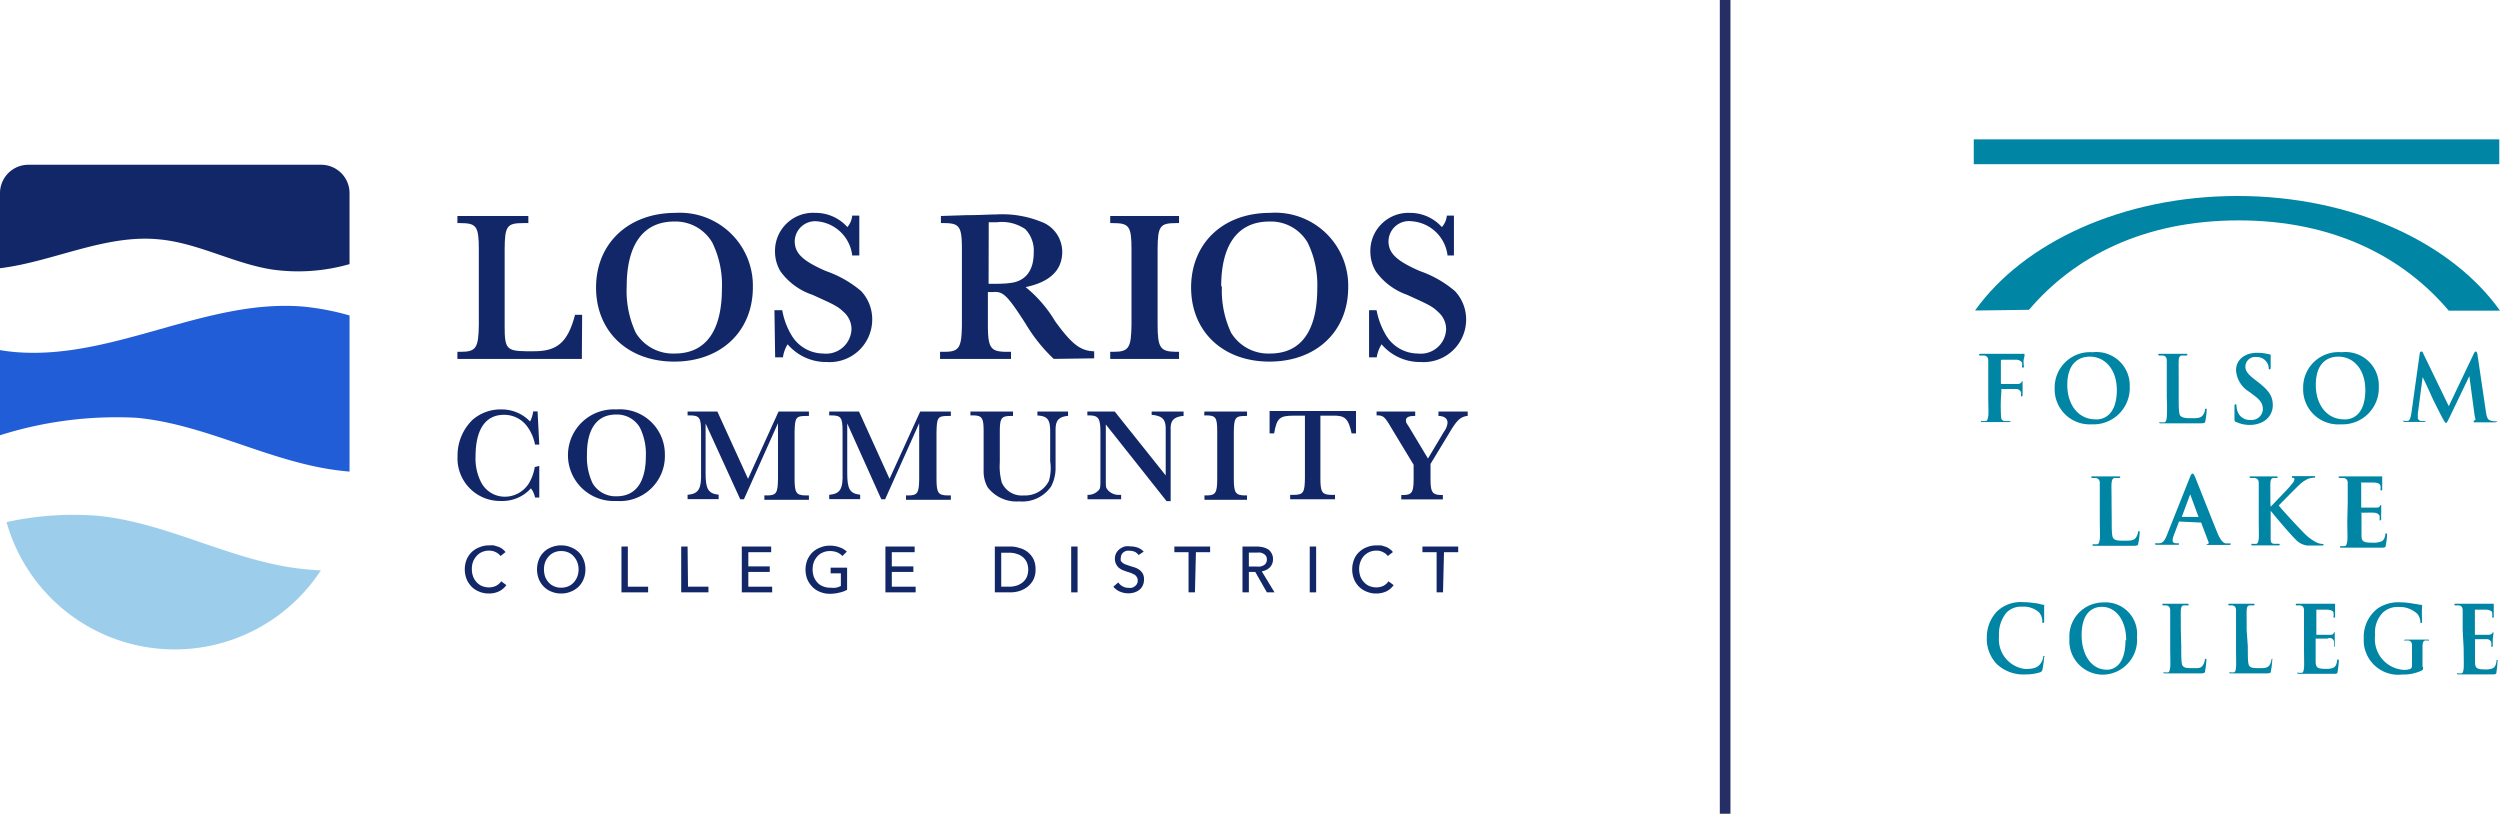 <svg xmlns="http://www.w3.org/2000/svg" viewBox="0 0 176.16 57.34"><defs><style>.a{fill:#0085a4;}.b{fill:#122768;}.c{fill:#215dd6;}.d{fill:#9cceeb;}.e{fill:none;stroke:#262e66;stroke-miterlimit:10;stroke-width:0.75px;}</style></defs><path class="a" d="M176.16,21.89c-3.4-4.79-10.41-8.08-18.5-8.08s-15.08,3.28-18.49,8.07l3.8-.05c3.21-3.77,8.11-6.3,14.78-6.3s11.59,2.57,14.8,6.36h3.61"/><polyline class="a" points="139.08 9.82 176.11 9.82 176.11 11.57 139.08 11.57 139.08 9.82"/><path class="a" d="M140.72,46.81A2.56,2.56,0,0,1,140,44.9a2.64,2.64,0,0,1,.68-1.78,2.4,2.4,0,0,1,1.85-.69,5,5,0,0,1,.84.07c.22,0,.41.09.58.11s.09,0,.09.08,0,.12,0,.35,0,.57,0,.7,0,.15-.07.15-.06,0-.06-.14a1,1,0,0,0-.23-.6,1.61,1.61,0,0,0-1.18-.4,1.44,1.44,0,0,0-1.1.4,2.35,2.35,0,0,0-.54,1.68,2.1,2.1,0,0,0,1.84,2.31c.52,0,.83-.06,1.07-.36a1.19,1.19,0,0,0,.2-.43c0-.1,0-.13.07-.13s0,.05,0,.1a8.2,8.2,0,0,1-.12.86.24.24,0,0,1-.16.19,3.11,3.11,0,0,1-1,.15A2.73,2.73,0,0,1,140.72,46.81Z"/><path class="a" d="M145.82,45a2.39,2.39,0,0,1,2.41-2.55,2.22,2.22,0,0,1,2.35,2.43,2.45,2.45,0,0,1-2.41,2.66A2.37,2.37,0,0,1,145.82,45Zm4,.12c0-1.45-.75-2.36-1.71-2.36-.67,0-1.43.42-1.43,2,0,1.35.67,2.43,1.78,2.43C148.82,47.2,149.77,47,149.77,45.1Z"/><path class="a" d="M153.7,45.55c0,.83,0,1.27.12,1.39s.25.14.7.14.54,0,.69-.18a.91.91,0,0,0,.15-.39s0-.09.06-.09.05,0,.05.11a5.19,5.19,0,0,1-.09.74c0,.15-.06.18-.37.18l-1,0-.71,0h-.74c-.07,0-.11,0-.11-.07s0,0,.09,0l.21,0c.12,0,.14-.17.17-.36s0-.79,0-1.38V44.4c0-1,0-1.16,0-1.37s-.06-.33-.26-.37l-.19,0c-.06,0-.1,0-.1-.06s0-.06.13-.06l.8,0,.79,0c.08,0,.13,0,.13.06s0,.06-.11.06l-.23,0c-.15,0-.2.14-.21.37s0,.39,0,1.37Z"/><path class="a" d="M158.39,45.55c0,.83,0,1.27.12,1.39s.25.14.71.14c.3,0,.53,0,.68-.18a.8.8,0,0,0,.15-.39s0-.09.06-.09,0,0,0,.11a5.19,5.19,0,0,1-.09.74c0,.15-.06.18-.37.18l-1,0-.71,0h-.74c-.07,0-.11,0-.11-.07s0,0,.09,0l.21,0c.12,0,.15-.17.17-.36s0-.79,0-1.38V44.4c0-1,0-1.16,0-1.37s-.06-.33-.25-.37l-.2,0c-.06,0-.09,0-.09-.06s0-.06.12-.06l.8,0,.79,0c.09,0,.13,0,.13.06s0,.06-.11.06l-.23,0c-.15,0-.2.14-.21.37s0,.39,0,1.37Z"/><path class="a" d="M162.35,44.4c0-1,0-1.16,0-1.37s-.06-.33-.25-.37l-.23,0c-.06,0-.1,0-.1-.06s0-.06.13-.06h2.3l.25,0,.09,0s0,0,0,.06,0,.12,0,.42c0,.07,0,.35,0,.43s0,.07-.06.07-.05,0-.05-.09a.7.7,0,0,0,0-.23c0-.12-.1-.2-.39-.24l-.82,0s0,0,0,.06v1.64s0,.07,0,.07h.93c.14,0,.23,0,.28-.1s.06-.08.09-.08,0,0,0,0a4.05,4.05,0,0,0,0,.48c0,.13,0,.39,0,.43s0,.12-.05.12,0,0,0-.05,0-.15,0-.24A.31.31,0,0,0,164,45l-.83,0s0,0,0,.06v1.52c0,.45.11.55.7.55a1.29,1.29,0,0,0,.55-.08c.15-.08.22-.21.26-.48,0-.07,0-.1.07-.1s.05.05.05.12a5.47,5.47,0,0,1-.08.72c0,.17-.09.17-.32.17l-1,0-.61,0H162c-.08,0-.12,0-.12-.07s0,0,.09,0l.21,0c.12,0,.15-.17.17-.36s0-.79,0-1.38Z"/><path class="a" d="M170.74,47c0,.18,0,.19-.08.24a3,3,0,0,1-1.4.29,2.43,2.43,0,0,1-2.7-2.54,2.52,2.52,0,0,1,1-2.13,2.64,2.64,0,0,1,1.57-.42,5.78,5.78,0,0,1,1,.11c.12,0,.32.06.46.07s.08,0,.08.08a9.78,9.78,0,0,0,0,1.06c0,.1,0,.14-.06.14s-.06,0-.06-.09a1,1,0,0,0-.2-.54,1.8,1.8,0,0,0-1.3-.5,1.53,1.53,0,0,0-1.15.4,2,2,0,0,0-.54,1.59,2.17,2.17,0,0,0,2,2.44,1.17,1.17,0,0,0,.49-.07.24.24,0,0,0,.11-.24V45.5c0-.22-.06-.32-.25-.37l-.23,0c-.05,0-.09,0-.09,0s0-.06.12-.06h1.53c.08,0,.12,0,.12.06s0,0-.08,0l-.16,0c-.15,0-.21.14-.22.37V47Z"/><path class="a" d="M173.53,44.4c0-1,0-1.16,0-1.37s-.06-.33-.25-.37l-.23,0c-.06,0-.1,0-.1-.06s0-.06.13-.06h2.3l.25,0,.09,0s0,0,0,.06,0,.12,0,.42c0,.07,0,.35,0,.43s0,.07-.06.07-.05,0-.05-.09a.7.7,0,0,0,0-.23c0-.12-.1-.2-.39-.24l-.83,0s0,0,0,.06v1.64s0,.07,0,.07h.94a.36.36,0,0,0,.28-.1c0-.05.06-.08.09-.08s0,0,0,0,0,.14-.05.48c0,.13,0,.39,0,.43s0,.12-.05.12-.05,0-.05-.05,0-.15,0-.24a.31.31,0,0,0-.32-.25l-.83,0s0,0,0,.06v1.52c0,.45.11.55.7.55a1.32,1.32,0,0,0,.55-.08c.15-.08.22-.21.26-.48,0-.07,0-.1.07-.1s0,.05,0,.12a5.49,5.49,0,0,1-.07.72c0,.17-.09.17-.32.17l-1,0-.61,0h-.74c-.07,0-.11,0-.11-.07s0,0,.09,0l.21,0c.12,0,.15-.17.17-.36s0-.79,0-1.38Z"/><path class="a" d="M148.8,36.56c0,.83,0,1.28.14,1.4s.28.14.78.14c.34,0,.6,0,.76-.18a.91.91,0,0,0,.17-.39c0-.06,0-.1.07-.1s.05,0,.05.11a4.31,4.31,0,0,1-.1.75c0,.14-.07.17-.4.17l-1.1,0-.79,0h-.82q-.12,0-.12-.06s0-.05.1-.05a1.17,1.17,0,0,0,.23,0c.13,0,.16-.17.19-.36s0-.78,0-1.38V35.42c0-1,0-1.16,0-1.37s-.07-.32-.28-.37l-.21,0c-.07,0-.11,0-.11-.06s0-.05.14-.05l.89,0,.88,0c.09,0,.13,0,.13.05s0,.06-.11.06l-.26,0c-.17,0-.22.15-.24.37s0,.39,0,1.37Z"/><path class="a" d="M153.59,36.75s0,0-.05,0l-.35.93a1.14,1.14,0,0,0-.1.4c0,.11.06.2.26.2h.1c.07,0,.09,0,.09.05s0,.06-.11.06l-.68,0-.77,0c-.08,0-.12,0-.12-.06s0-.05.08-.05l.2,0c.29,0,.42-.26.55-.58l1.62-4.07c.08-.18.12-.26.18-.26s.1.06.17.21c.15.36,1.19,3,1.6,4,.25.59.44.68.57.71l.27,0c.06,0,.09,0,.09.05s-.06.06-.3.06h-1.22c-.12,0-.2,0-.2,0s0-.05.09-.06a.1.1,0,0,0,.06-.15l-.52-1.37a.06.06,0,0,0-.06,0Zm1.33-.32s0,0,0,0l-.59-1.6s0-.06,0-.06,0,0,0,.06l-.59,1.59s0,0,0,0Z"/><path class="a" d="M160,35.71h0c.22-.24,1.16-1.2,1.35-1.43s.32-.37.32-.48,0-.12-.09-.13-.08,0-.08-.07,0-.05.1-.05l.67,0,.76,0c.06,0,.11,0,.11.05s0,.06-.1.06a1.54,1.54,0,0,0-.38.07,2.19,2.19,0,0,0-.7.49c-.2.19-1.17,1.17-1.39,1.4.23.3,1.5,1.67,1.75,1.91a3.25,3.25,0,0,0,.93.7,1.06,1.06,0,0,0,.4.1s.08,0,.08.05,0,.06-.15.06h-1a1.31,1.31,0,0,1-.81-.42c-.28-.25-1.56-1.75-1.69-1.94L160,36h0v.58c0,.6,0,1.11,0,1.39s.07.32.24.35l.31,0c.06,0,.09,0,.09.05s-.05.06-.13.06l-.93,0-.81,0c-.09,0-.13,0-.13-.06s0-.05.1-.05a1.07,1.07,0,0,0,.23,0c.13,0,.17-.17.19-.36s0-.78,0-1.38V35.42c0-1,0-1.16,0-1.37s-.06-.32-.28-.37l-.25,0c-.07,0-.11,0-.11-.06s0-.05.14-.05l.91,0,.78,0c.09,0,.14,0,.14.05s0,.06-.09.06l-.18,0c-.18,0-.23.15-.24.37s0,.39,0,1.37Z"/><path class="a" d="M165.43,35.42c0-1,0-1.16,0-1.37s-.07-.32-.28-.37l-.25,0c-.07,0-.11,0-.11-.06s0-.05.14-.05h.53l.4,0h1.62l.28,0,.1,0s0,0,0,.06,0,.13,0,.42c0,.07,0,.35,0,.43s0,.07-.07.07-.05,0-.05-.09a.79.79,0,0,0,0-.23c-.05-.12-.11-.2-.44-.23-.11,0-.79,0-.92,0s0,0,0,.06v1.64s0,.07,0,.07h1c.16,0,.25,0,.31-.1s.07-.08.1-.08,0,0,0,.05,0,.14,0,.47a4.39,4.39,0,0,0,0,.44s0,.12-.06.12-.05,0-.05-.06,0-.15,0-.23-.12-.23-.36-.25-.77,0-.92,0,0,0,0,.06v.51c0,.22,0,.82,0,1,0,.45.11.54.78.54a1.55,1.55,0,0,0,.6-.08c.17-.07.25-.21.3-.47,0-.08,0-.1.07-.1s.05,0,.05.11a4.17,4.17,0,0,1-.09.72c0,.17-.1.17-.35.17l-1.12,0-.67,0H165q-.12,0-.12-.06s0-.05.1-.05a1.17,1.17,0,0,0,.23,0c.13,0,.16-.17.19-.36s0-.78,0-1.38Z"/><path class="a" d="M141,27.93a12.23,12.23,0,0,0,0,1.38c0,.19.05.33.25.36l.32,0c.09,0,.11,0,.11,0s0,.07-.14.07l-1,0-.83,0c-.09,0-.13,0-.13-.07s0,0,.09,0l.24,0c.13,0,.16-.17.19-.36s0-.76,0-1.38V26.79c0-1,0-1.16,0-1.37s-.07-.33-.28-.37l-.26,0c-.06,0-.11,0-.11-.05s.06-.07.15-.07h2.65a1.32,1.32,0,0,0,.26,0s.07,0,.1,0a.06.06,0,0,1,.05.06s0,.12-.05.29,0,.45,0,.53,0,.09-.07.09-.06,0-.06-.11a.59.59,0,0,0,0-.24.48.48,0,0,0-.43-.2l-1,0s-.06,0-.06.09V27s0,.06.05.06h1.12a.35.35,0,0,0,.28-.12s0-.06.08-.06,0,0,0,.06,0,.2,0,.4,0,.42,0,.47,0,.12-.06.12-.05,0-.05-.09a1.15,1.15,0,0,0,0-.2.37.37,0,0,0-.33-.23c-.16,0-.85,0-1,0s-.05,0-.05.06Z"/><path class="a" d="M144.78,27.36a2.49,2.49,0,0,1,2.67-2.54,2.35,2.35,0,0,1,2.62,2.42,2.56,2.56,0,0,1-2.68,2.66A2.47,2.47,0,0,1,144.78,27.36Zm4.38.12c0-1.45-.84-2.35-1.9-2.35-.74,0-1.59.42-1.59,2,0,1.35.74,2.42,2,2.42C148.11,29.58,149.16,29.36,149.16,27.48Z"/><path class="a" d="M153.52,27.93c0,.83,0,1.28.14,1.39s.28.15.78.15c.35,0,.6,0,.76-.19a.73.73,0,0,0,.17-.38c0-.06,0-.1.07-.1s.05,0,.05.11a5,5,0,0,1-.09.74c0,.15-.07.18-.41.18l-1.1,0-.79,0h-.81c-.09,0-.13,0-.13-.07s0,0,.1,0l.24,0c.12,0,.16-.17.18-.36a12.42,12.42,0,0,0,0-1.38V26.79c0-1,0-1.16,0-1.37s-.06-.33-.28-.37l-.21,0c-.07,0-.11,0-.11-.06s.05-.06.14-.06l.89,0,.88,0c.09,0,.14,0,.14.06s0,.06-.12.06l-.25,0c-.18,0-.23.14-.24.37s0,.39,0,1.37Z"/><path class="a" d="M157.57,29.73c-.1,0-.12-.08-.12-.22,0-.35,0-.74,0-.85s0-.17.08-.17.06.06.06.12a1.55,1.55,0,0,0,.06.33.9.9,0,0,0,.93.65.79.79,0,0,0,.87-.74c0-.32-.1-.62-.64-1l-.3-.23a1.92,1.92,0,0,1-.95-1.53c0-.72.59-1.23,1.49-1.23a3.37,3.37,0,0,1,.86.11c.06,0,.09,0,.09.08s0,.27,0,.78c0,.14,0,.19-.07.19s-.07,0-.07-.11a.76.76,0,0,0-.17-.43.81.81,0,0,0-.7-.32.68.68,0,0,0-.77.67c0,.3.15.52.68.93l.18.14c.78.6,1.07,1,1.07,1.65a1.31,1.31,0,0,1-.61,1.12,1.87,1.87,0,0,1-1,.27A2.15,2.15,0,0,1,157.57,29.73Z"/><path class="a" d="M162.29,27.36A2.49,2.49,0,0,1,165,24.82a2.35,2.35,0,0,1,2.62,2.42,2.56,2.56,0,0,1-2.68,2.66A2.47,2.47,0,0,1,162.29,27.36Zm4.38.12c0-1.45-.83-2.35-1.9-2.35-.74,0-1.59.42-1.59,2,0,1.35.75,2.42,2,2.42C165.62,29.58,166.67,29.36,166.67,27.48Z"/><path class="a" d="M170.5,24.94c0-.11.06-.17.11-.17s.09,0,.17.2l1.77,3.65,1.76-3.69c.05-.11.09-.16.14-.16s.1.07.12.2l.59,4c.06.41.12.6.32.66a1.22,1.22,0,0,0,.4.06c.06,0,.1,0,.1,0s-.07.07-.16.07-1.06,0-1.32,0-.19,0-.19-.07,0-.05.07-.07.06-.1,0-.28L174,26.5h0l-1.41,2.94c-.15.3-.18.36-.24.36s-.12-.13-.23-.32-.66-1.29-.74-1.47-.45-1-.67-1.44h0l-.34,2.58c0,.12,0,.2,0,.3s.09.18.2.21a1,1,0,0,0,.27,0c.05,0,.1,0,.1,0s-.06.07-.16.07l-.68,0-.64,0c-.06,0-.12,0-.12-.07s0,0,.11,0l.19,0c.18,0,.23-.29.27-.51Z"/><path class="b" d="M24.63,13.61v5a13.06,13.06,0,0,1-5.53.37c-2.68-.44-5.15-1.85-7.86-2.11C7.44,16.48,3.76,18.44,0,18.9V13.61a2,2,0,0,1,2-2H22.6A2,2,0,0,1,24.63,13.61Z"/><path class="c" d="M24.63,22.23v11q-.73-.06-1.47-.18c-4.61-.75-8.87-3.17-13.52-3.61A27.17,27.17,0,0,0,0,30.67v-6c.36.06.73.11,1.1.14C8,25.38,14.57,21,21.44,21.61A18,18,0,0,1,24.63,22.23Z"/><path class="d" d="M22.61,40.19A12.31,12.31,0,0,1,.46,36.79a22,22,0,0,1,6.37-.45c4.66.44,8.91,2.87,13.52,3.62A19.45,19.45,0,0,0,22.61,40.19Z"/><path class="b" d="M38,32.83v2.23h-.3a1.54,1.54,0,0,0-.29-.65,2.69,2.69,0,0,1-2.1.89,3,3,0,0,1-3.07-3.15,3.5,3.5,0,0,1,1.05-2.56,3,3,0,0,1,2.06-.74,2.75,2.75,0,0,1,2,.85,2.1,2.1,0,0,0,.22-.71h.31L38,31.33h-.3A3.15,3.15,0,0,0,37.11,30a2,2,0,0,0-1.6-.77c-1.28,0-2,1-2,2.93A3.64,3.64,0,0,0,33.91,34a1.88,1.88,0,0,0,1.65,1,2,2,0,0,0,1.7-.93,3.24,3.24,0,0,0,.42-1.16Z"/><path class="b" d="M46.85,32.06a3.17,3.17,0,0,1-3.42,3.24,3.23,3.23,0,1,1,0-6.45A3.17,3.17,0,0,1,46.85,32.06Zm-5.49,0a4.26,4.26,0,0,0,.4,2,1.89,1.89,0,0,0,1.69.91c1.35,0,2.06-1,2.06-2.84a4.17,4.17,0,0,0-.42-2,1.86,1.86,0,0,0-1.66-.92C42.08,29.2,41.36,30.2,41.36,32Z"/><path class="b" d="M52.71,33.74,54.86,29H57v.31h-.2c-.72,0-.79.11-.81,1.14v3.27c0,1,.11,1.18.78,1.19H57v.31H53.86v-.31h.19c.66,0,.76-.18.77-1.19V29.82l-2.4,5.36h-.26l-2.44-5.34v3.5c0,1.1.17,1.44.92,1.52h0v.31H48.45v-.31h.06c.72-.08.92-.43.89-1.54v-2.9c0-1-.11-1.15-.82-1.15h-.13V29h2.1Z"/><path class="b" d="M62.68,33.74,64.84,29H67v.31h-.2c-.72,0-.79.11-.81,1.14v3.27c0,1,.11,1.18.78,1.19H67v.31H63.84v-.31H64c.66,0,.76-.18.77-1.19V29.82l-2.4,5.36h-.27L59.7,29.84v3.5c0,1.1.17,1.44.91,1.52h0v.31H58.43v-.31h.06c.72-.08.92-.43.88-1.54v-2.9c0-1-.1-1.15-.81-1.15h-.13V29h2.1Z"/><path class="b" d="M75.26,29v.31h-.08c-.6.09-.79.33-.8.95v2.66a2.83,2.83,0,0,1-.31,1.35,2.45,2.45,0,0,1-2.24,1.06,2.55,2.55,0,0,1-2.24-1,2.3,2.3,0,0,1-.28-1.19V30.41c0-1-.11-1.14-.82-1.14h-.11V29h3v.31h-.12c-.7,0-.81.13-.81,1.14v2.13A4.26,4.26,0,0,0,70.59,34a1.53,1.53,0,0,0,1.54.91,1.88,1.88,0,0,0,1.77-1A3.11,3.11,0,0,0,74,32.51V30.4c0-.83-.19-1.08-.88-1.12H73.1V29Z"/><path class="b" d="M82.2,35.31l-4.28-5.4v3.82c0,.58,0,.61.1.75a1,1,0,0,0,.84.39H79v.31H76.63v-.31h0a1,1,0,0,0,.83-.38c.07-.11.08-.21.08-.75V30.48c0-1.05-.15-1.21-.86-1.21h-.06V29h1.93l3.59,4.5V30.24c0-.67-.21-.91-.89-1h-.1V29h2.25v.31h-.07c-.65.09-.87.34-.84,1v5Z"/><path class="b" d="M84.87,29h3v.31h-.12c-.71,0-.8.13-.81,1.14v3.27c0,1,.11,1.18.79,1.19h.14v.31h-3v-.31H85c.66,0,.77-.18.77-1.19V30.41c0-1-.1-1.14-.81-1.14h-.11Z"/><path class="b" d="M89.46,30.54l0-1.58h6.09l0,1.58h-.31c-.23-1.06-.47-1.28-1.36-1.25h-.84v4.39c0,1,.11,1.18.77,1.19h.26v.31H90.91v-.31h.26c.67,0,.77-.18.78-1.19V29.29h-.78c-1,0-1.2.16-1.39,1.25Z"/><path class="b" d="M99.72,29v.31h-.06c-.39,0-.59.1-.59.3s.05.21.23.5l1.32,2.2,1.12-1.88a1.25,1.25,0,0,0,.26-.64c0-.3-.24-.48-.64-.48h0V29h2.06v.31h-.05c-.46.07-.72.31-1.2,1.12l-1.37,2.26v1c0,1,.11,1.18.78,1.19h.09v.31H98.74v-.31h.1c.66,0,.77-.18.77-1.19v-.94l-1.5-2.48c-.5-.85-.6-1-1.06-1H97V29Z"/><path class="b" d="M35.68,41.23a1.4,1.4,0,0,1-.5.43,1.61,1.61,0,0,1-.73.16,1.72,1.72,0,0,1-.68-.13,1.53,1.53,0,0,1-.54-.35,1.75,1.75,0,0,1-.35-.53,1.9,1.9,0,0,1,0-1.38,1.66,1.66,0,0,1,.36-.53,1.64,1.64,0,0,1,.55-.34,1.68,1.68,0,0,1,.68-.13,1.84,1.84,0,0,1,.33,0l.32.1a1,1,0,0,1,.29.16,1,1,0,0,1,.21.21l-.35.28a.89.89,0,0,0-.33-.27,1,1,0,0,0-.47-.11,1.19,1.19,0,0,0-.51.1,1.08,1.08,0,0,0-.38.28,1.33,1.33,0,0,0-.25.41,1.38,1.38,0,0,0-.08.5,1.44,1.44,0,0,0,.08.51,1.27,1.27,0,0,0,.24.41,1.17,1.17,0,0,0,.38.28,1.36,1.36,0,0,0,.51.1,1.14,1.14,0,0,0,.49-.11,1,1,0,0,0,.37-.32Z"/><path class="b" d="M41.25,40.12a1.73,1.73,0,0,1-.13.69,1.58,1.58,0,0,1-.35.53,1.67,1.67,0,0,1-.55.35,1.68,1.68,0,0,1-.68.13,1.72,1.72,0,0,1-.68-.13,1.53,1.53,0,0,1-.54-.35,1.58,1.58,0,0,1-.35-.53,1.9,1.9,0,0,1,0-1.38,1.49,1.49,0,0,1,.35-.53,1.5,1.5,0,0,1,.54-.34,1.72,1.72,0,0,1,.68-.13,1.68,1.68,0,0,1,.68.13,1.64,1.64,0,0,1,.55.34,1.49,1.49,0,0,1,.35.53A1.73,1.73,0,0,1,41.25,40.12Zm-.48,0a1.39,1.39,0,0,0-.09-.5,1.33,1.33,0,0,0-.25-.41,1.08,1.08,0,0,0-.38-.28,1.19,1.19,0,0,0-.51-.1,1.18,1.18,0,0,0-.5.1,1.08,1.08,0,0,0-.38.28,1.33,1.33,0,0,0-.25.41,1.64,1.64,0,0,0-.08.5,1.7,1.7,0,0,0,.08.51,1.33,1.33,0,0,0,.25.41,1.05,1.05,0,0,0,.38.27,1.18,1.18,0,0,0,.5.1,1.22,1.22,0,0,0,.51-.1,1.05,1.05,0,0,0,.38-.27,1.33,1.33,0,0,0,.25-.41A1.44,1.44,0,0,0,40.77,40.12Z"/><path class="b" d="M44.24,41.34h1.43v.4H43.79V38.51h.45Z"/><path class="b" d="M48.48,41.34h1.44v.4H48V38.51h.45Z"/><path class="b" d="M52.73,41.34h1.68v.4H52.27V38.51h2.07v.4H52.73v1h1.51v.39H52.73Z"/><path class="b" d="M59.36,39.18a1.12,1.12,0,0,0-.37-.26,1.36,1.36,0,0,0-.51-.09,1.18,1.18,0,0,0-.5.1,1,1,0,0,0-.39.28,1.33,1.33,0,0,0-.25.41,1.64,1.64,0,0,0-.08.5,1.7,1.7,0,0,0,.08.51,1.33,1.33,0,0,0,.25.41,1,1,0,0,0,.39.27,1.24,1.24,0,0,0,.52.1,1.87,1.87,0,0,0,.42,0,1.61,1.61,0,0,0,.33-.12v-.89h-.72V40h1.16v1.56a2,2,0,0,1-.55.2,2.71,2.71,0,0,1-.66.08,1.73,1.73,0,0,1-.69-.13,1.53,1.53,0,0,1-.54-.35,1.77,1.77,0,0,1-.36-.53,1.9,1.9,0,0,1,0-1.38,1.66,1.66,0,0,1,.36-.53,1.64,1.64,0,0,1,.55-.34,1.68,1.68,0,0,1,.68-.13,1.85,1.85,0,0,1,.69.12,1.31,1.31,0,0,1,.5.3Z"/><path class="b" d="M62.84,41.34h1.68v.4H62.39V38.51h2.06v.4H62.84v1h1.52v.39H62.84Z"/><path class="b" d="M70.1,38.51h1.1a1.87,1.87,0,0,1,.62.1,1.53,1.53,0,0,1,1,.78,1.67,1.67,0,0,1,.15.73,1.59,1.59,0,0,1-.15.72,1.55,1.55,0,0,1-.41.5,1.77,1.77,0,0,1-.56.3,2.17,2.17,0,0,1-.62.1H70.1Zm.45,2.83h.56a1.8,1.8,0,0,0,.54-.08,1.37,1.37,0,0,0,.43-.24,1.08,1.08,0,0,0,.28-.38,1.4,1.4,0,0,0,0-1,1.08,1.08,0,0,0-.28-.38,1.18,1.18,0,0,0-.43-.23,1.53,1.53,0,0,0-.54-.08h-.56Z"/><path class="b" d="M75.93,41.74h-.45V38.51h.45Z"/><path class="b" d="M80.23,39.11a.76.76,0,0,0-.25-.22.91.91,0,0,0-.37-.08.78.78,0,0,0-.22,0,.51.51,0,0,0-.21.1.36.36,0,0,0-.14.16.41.41,0,0,0-.06.23.45.45,0,0,0,0,.22.5.5,0,0,0,.14.15.7.7,0,0,0,.21.11l.26.09L80,40a1.34,1.34,0,0,1,.31.17.92.92,0,0,1,.22.26.82.82,0,0,1,.08.4.94.94,0,0,1-.09.43.76.76,0,0,1-.25.31,1.06,1.06,0,0,1-.35.18,1.51,1.51,0,0,1-1-.06,1.19,1.19,0,0,1-.47-.35l.35-.3a.84.84,0,0,0,.31.28.8.8,0,0,0,.41.1.91.91,0,0,0,.23,0,.75.75,0,0,0,.2-.1.52.52,0,0,0,.16-.17.49.49,0,0,0,.06-.25.43.43,0,0,0-.07-.24.52.52,0,0,0-.16-.17l-.25-.12-.29-.09-.3-.11a1.24,1.24,0,0,1-.27-.17.83.83,0,0,1-.19-.26.81.81,0,0,1-.08-.37.86.86,0,0,1,.1-.41.91.91,0,0,1,.26-.29,1.27,1.27,0,0,1,.35-.17,1.83,1.83,0,0,1,.4,0,1.56,1.56,0,0,1,.53.1,1.13,1.13,0,0,1,.39.27Z"/><path class="b" d="M84.2,41.74h-.45V38.91h-1v-.4h2.52v.4h-1Z"/><path class="b" d="M88,41.74h-.45V38.51h1a2.12,2.12,0,0,1,.44.05,1.37,1.37,0,0,1,.37.15.81.81,0,0,1,.24.28.77.77,0,0,1,.1.42.81.81,0,0,1-.22.57,1.1,1.1,0,0,1-.57.28l.9,1.48h-.54l-.82-1.44H88Zm0-1.82h.52a1.37,1.37,0,0,0,.29,0,.85.85,0,0,0,.24-.09.41.41,0,0,0,.16-.16.48.48,0,0,0,.06-.24.49.49,0,0,0-.06-.25.46.46,0,0,0-.16-.15.73.73,0,0,0-.22-.09,1.32,1.32,0,0,0-.28,0H88Z"/><path class="b" d="M92.74,41.74h-.45V38.51h.45Z"/><path class="b" d="M98.2,41.23a1.36,1.36,0,0,1-.49.43,1.67,1.67,0,0,1-.73.16,1.65,1.65,0,0,1-.68-.13,1.53,1.53,0,0,1-.54-.35,1.58,1.58,0,0,1-.35-.53,1.9,1.9,0,0,1,0-1.38,1.39,1.39,0,0,1,.36-.53,1.5,1.5,0,0,1,.54-.34,1.72,1.72,0,0,1,.68-.13l.34,0,.32.1a1,1,0,0,1,.28.16.88.88,0,0,1,.22.21l-.36.28a.82.82,0,0,0-.33-.27.93.93,0,0,0-.47-.11,1.18,1.18,0,0,0-.5.1,1.21,1.21,0,0,0-.39.28,1.3,1.3,0,0,0-.24.41,1.39,1.39,0,0,0-.09.5,1.7,1.7,0,0,0,.08.51,1.13,1.13,0,0,0,.25.41,1.08,1.08,0,0,0,.38.28,1.35,1.35,0,0,0,.5.1,1.18,1.18,0,0,0,.5-.11,1,1,0,0,0,.36-.32Z"/><path class="b" d="M101.68,41.74h-.45V38.91h-1v-.4h2.52v.4h-1Z"/><path class="b" d="M41,25.29H32.23v-.5h.24c1.09,0,1.25-.29,1.27-1.93V17.57c0-1.64-.17-1.85-1.32-1.85h-.19v-.5h5v.5h-.36c-1.15,0-1.3.21-1.31,1.85V23c0,1.55.13,1.73,1.49,1.75h.59c1.61,0,2.37-.61,2.88-2.57h.5Z"/><path class="b" d="M53.05,20.24c0,3.11-2.25,5.24-5.54,5.24S42,23.34,42,20.26,44.25,15,47.6,15A5.14,5.14,0,0,1,53.05,20.24Zm-8.89-.06a7,7,0,0,0,.64,3.27,3.07,3.07,0,0,0,2.75,1.46c2.18,0,3.32-1.59,3.32-4.59a6.77,6.77,0,0,0-.68-3.23,3,3,0,0,0-2.68-1.48C45.33,15.61,44.16,17.23,44.16,20.18Z"/><path class="b" d="M54.57,21.86h.55a5.14,5.14,0,0,0,.63,1.72A2.62,2.62,0,0,0,58,24.91,1.79,1.79,0,0,0,60,23.19a1.62,1.62,0,0,0-.46-1.12c-.49-.47-.59-.53-2.3-1.3A4.56,4.56,0,0,1,55,19.13a2.72,2.72,0,0,1-.39-1.42A2.68,2.68,0,0,1,57.44,15a3,3,0,0,1,2.27,1,1.45,1.45,0,0,0,.34-.81h.5V18h-.5a2.73,2.73,0,0,0-2.53-2.41A1.44,1.44,0,0,0,56,17c0,.85.57,1.39,2.2,2.1a7.81,7.81,0,0,1,2.48,1.41,2.91,2.91,0,0,1,.78,2,3,3,0,0,1-3.2,3,3.56,3.56,0,0,1-2.76-1.25,2.32,2.32,0,0,0-.33.92h-.55Z"/><path class="b" d="M74.25,25.29a11.55,11.55,0,0,1-2-2.51c-1.29-2-1.57-2.26-2.28-2.2h-.36v2.28c0,1.64.18,1.91,1.25,1.93h.38v.5h-5v-.5h.29c1.07,0,1.23-.29,1.25-1.93V17.57c0-1.64-.17-1.85-1.31-1.85H66.3v-.5l1.82-.06c1,0,1.63-.05,2.06-.05a7.38,7.38,0,0,1,3.43.62,2.27,2.27,0,0,1,1.24,2c0,1.31-.86,2.14-2.58,2.5a9.06,9.06,0,0,1,2.08,2.41c1.15,1.58,1.75,2.06,2.67,2.11h.08v.5ZM69.66,20c.61,0,1.16,0,1.6-.07,1-.14,1.58-.86,1.58-2.12a2.19,2.19,0,0,0-.59-1.66,2.91,2.91,0,0,0-2-.49h-.58Z"/><path class="b" d="M78.23,15.22h4.85v.5h-.2c-1.15,0-1.3.21-1.31,1.85v5.29c0,1.64.18,1.91,1.27,1.93h.24v.5H78.23v-.5h.24c1.08,0,1.24-.29,1.26-1.93V17.57c0-1.64-.17-1.85-1.32-1.85h-.18Z"/><path class="b" d="M95,20.24c0,3.11-2.25,5.24-5.55,5.24s-5.52-2.14-5.52-5.22S86.14,15,89.49,15A5.14,5.14,0,0,1,95,20.24Zm-8.9-.06a7,7,0,0,0,.65,3.27,3.07,3.07,0,0,0,2.75,1.46c2.17,0,3.32-1.59,3.32-4.59a6.77,6.77,0,0,0-.68-3.23,3,3,0,0,0-2.69-1.48C87.23,15.61,86.05,17.23,86.05,20.18Z"/><path class="b" d="M96.47,21.86H97a5.35,5.35,0,0,0,.64,1.72,2.62,2.62,0,0,0,2.26,1.33,1.79,1.79,0,0,0,2-1.72,1.59,1.59,0,0,0-.47-1.12c-.48-.47-.59-.53-2.29-1.3a4.56,4.56,0,0,1-2.19-1.64,2.72,2.72,0,0,1-.39-1.42A2.68,2.68,0,0,1,99.34,15a3,3,0,0,1,2.26,1,1.4,1.4,0,0,0,.35-.81h.5V18H102a2.74,2.74,0,0,0-2.54-2.41A1.44,1.44,0,0,0,97.84,17c0,.85.58,1.39,2.21,2.1a7.73,7.73,0,0,1,2.47,1.41,2.92,2.92,0,0,1,.79,2,3,3,0,0,1-3.2,3,3.56,3.56,0,0,1-2.76-1.25,2.49,2.49,0,0,0-.34.92h-.54Z"/><line class="e" x1="121.56" x2="121.56" y2="57.34"/></svg>